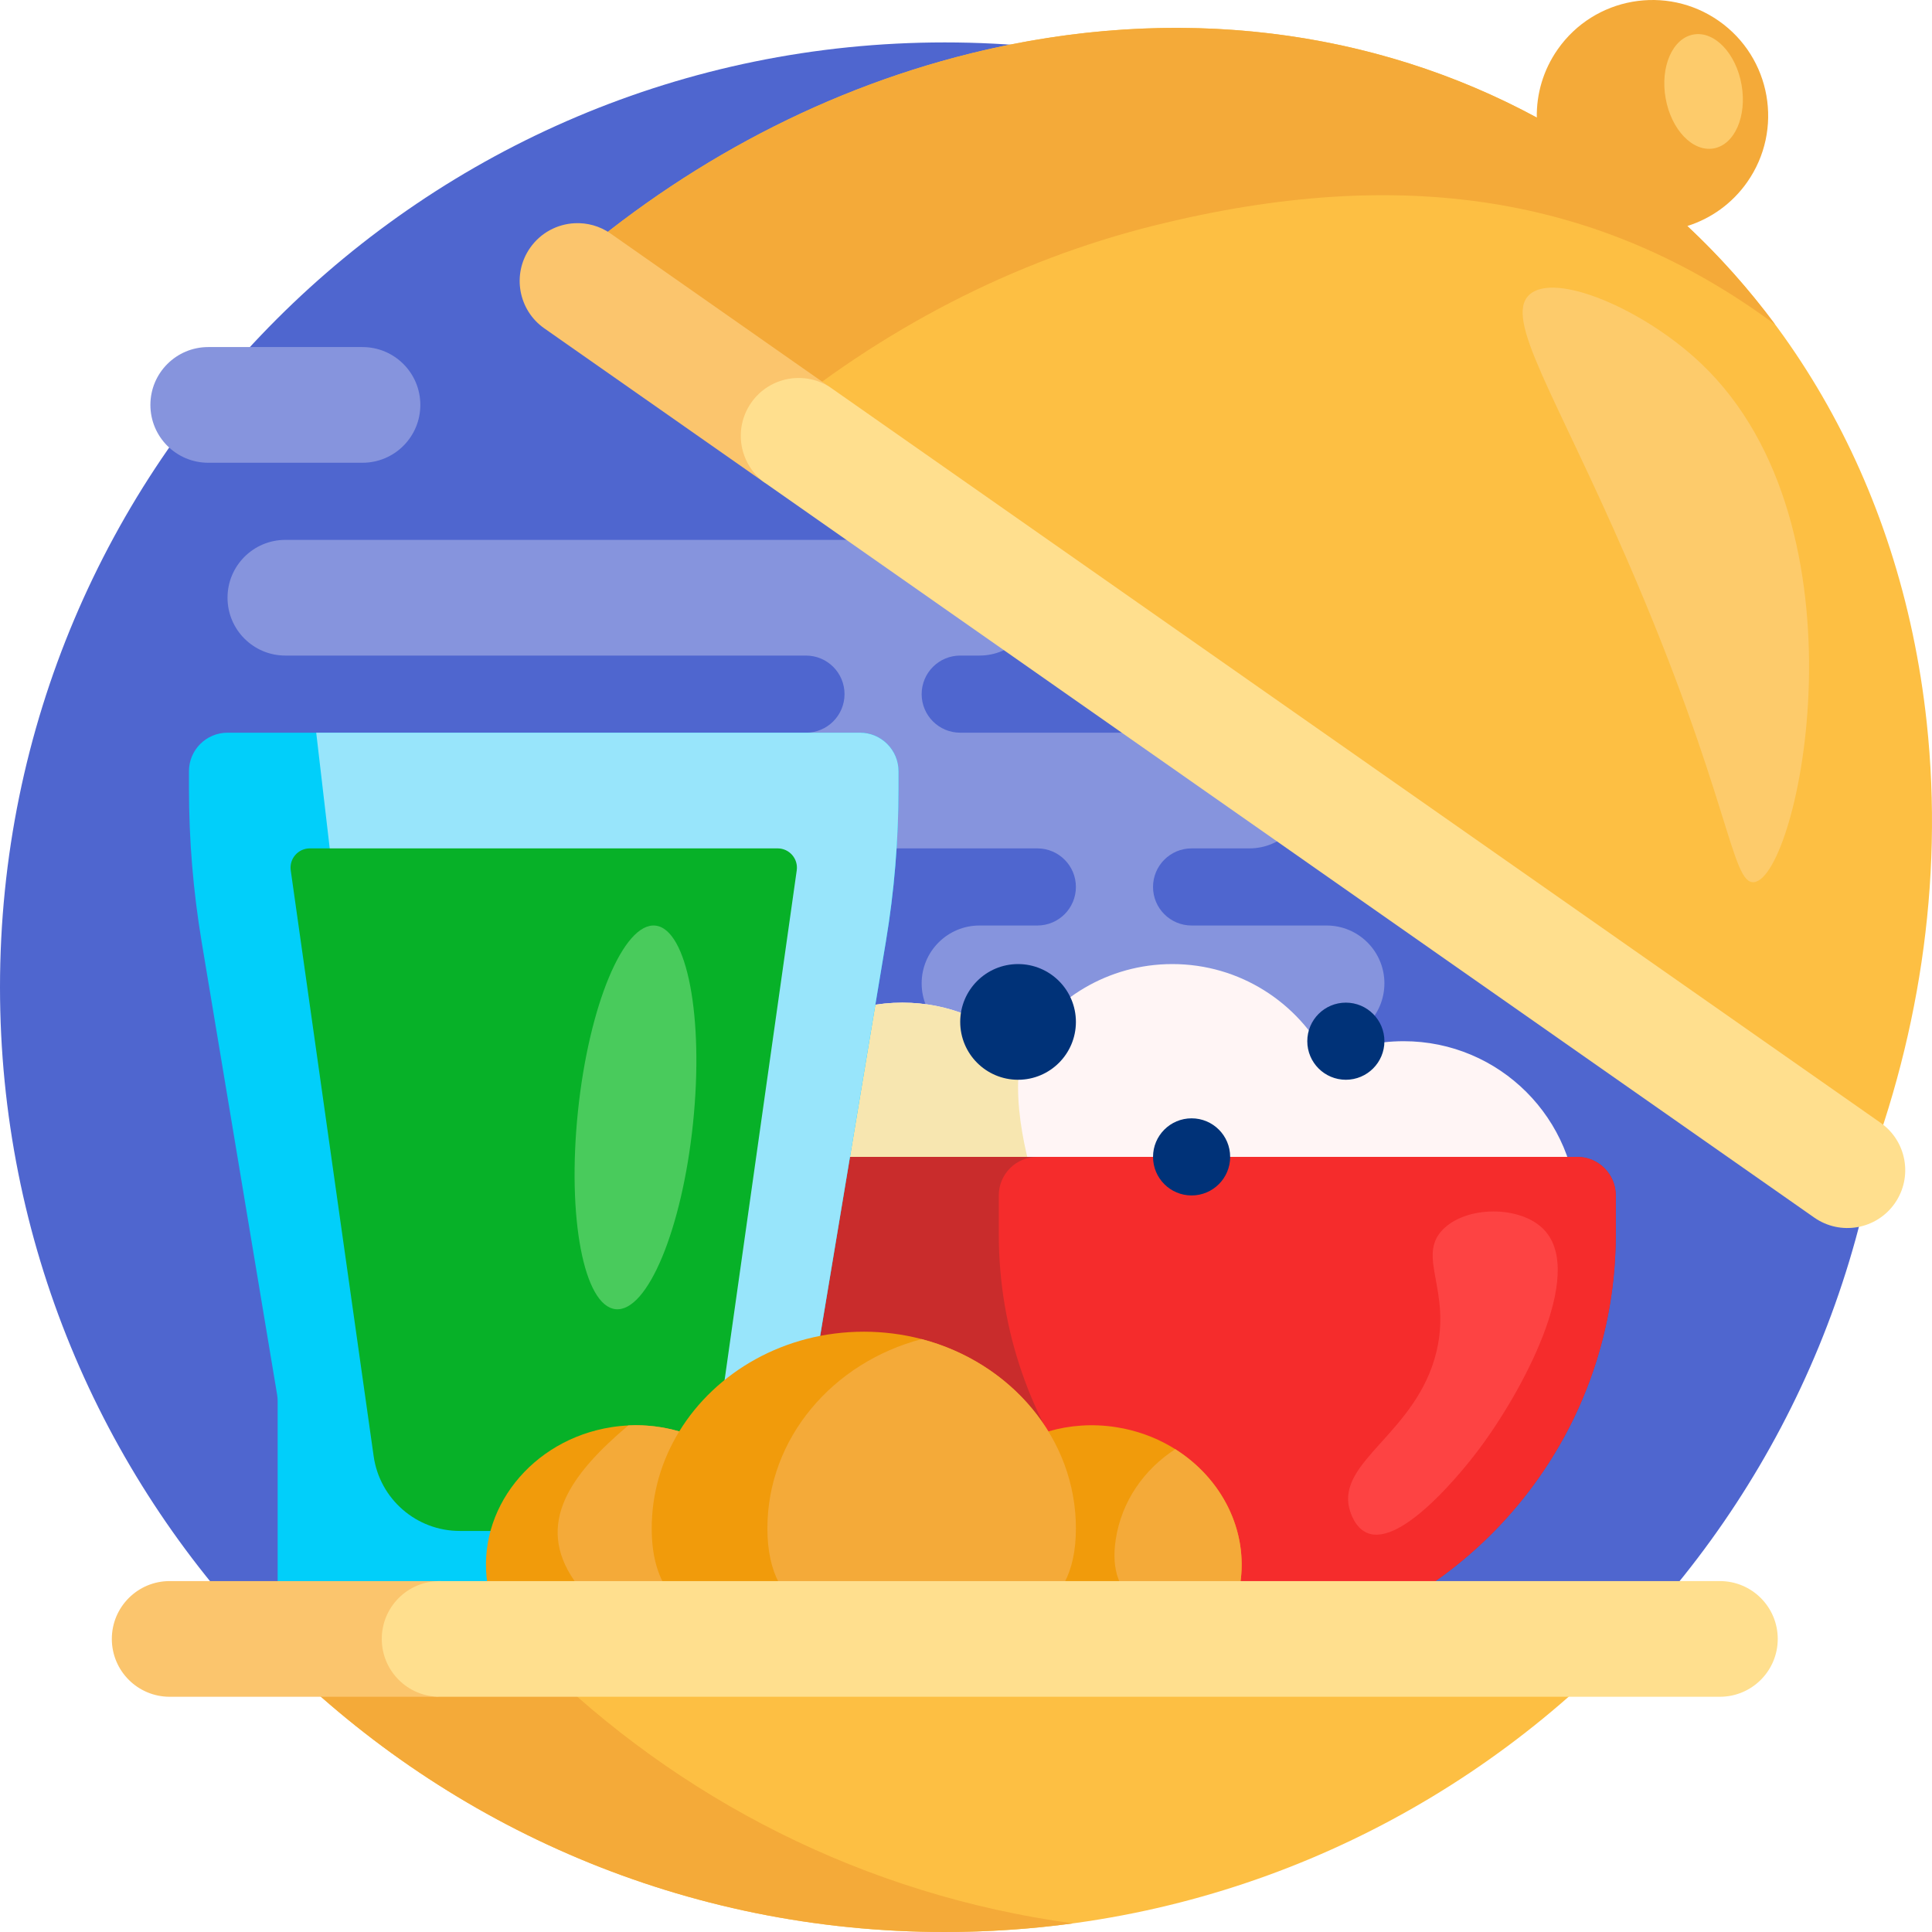 <svg id="Capa_1" enable-background="new 0 0 501 501" height="512" viewBox="0 0 501 501" width="512" xmlns="http://www.w3.org/2000/svg"><g><path d="m68.442 425.859c-42.383-44.044-68.442-103.908-68.442-169.859 0-135.31 109.69-245 245-245s245 109.69 245 245c0 65.951-26.059 125.815-68.442 169.859z" fill="#4f66cf"/><path d="m94 120h-40c-8.284 0-15-6.716-15-15 0-8.284 6.716-15 15-15h40c8.284 0 15 6.716 15 15 0 8.284-6.716 15-15 15zm250 120h-35c-5.523 0-10-4.477-10-10s4.477-10 10-10h15c8.284 0 15-6.716 15-15s-6.716-15-15-15h-75c-5.523 0-10-4.477-10-10s4.477-10 10-10h5c8.284 0 15-6.716 15-15 0-8.284-6.716-15-15-15h-180c-8.284 0-15 6.716-15 15 0 8.284 6.716 15 15 15h135c5.523 0 10 4.477 10 10s-4.477 10-10 10h-45c-8.284 0-15 6.716-15 15s6.716 15 15 15h105c5.523 0 10 4.477 10 10s-4.477 10-10 10h-15c-8.284 0-15 6.716-15 15s6.716 15 15 15h90c8.284 0 15-6.716 15-15s-6.716-15-15-15z" fill="#8694dd"/><path d="m409 315c0 24.853-20.147 45-45 45-17.515 0-32.692-10.007-40.128-24.615-5.993 2.955-12.738 4.615-19.872 4.615-12.043 0-22.982-4.731-31.058-12.436-7.79 13.415-22.312 22.436-38.942 22.436-24.853 0-45-20.147-45-45s20.147-45 45-45c12.043 0 22.982 4.731 31.058 12.436 7.79-13.415 22.312-22.436 38.942-22.436 17.515 0 32.692 10.007 40.128 24.615 5.993-2.955 12.738-4.615 19.872-4.615 24.853 0 45 20.147 45 45z" fill="#fff5f5"/><path d="m234 350c-24.853 0-45-20.147-45-45s20.147-45 45-45c12.021 0 22.942 4.714 31.014 12.394-.664 3.075-1.014 6.266-1.014 9.54 0 15.382 6.52 32.155 9.573 40.877 1.88 5.37-22.943 27.189-39.573 27.189z" fill="#f7e6b0"/><path d="m309 430h-60c-60.751 0-110-49.249-110-110v-10c0-5.523 4.477-10 10-10h260c5.523 0 10 4.477 10 10v10c0 60.751-49.249 110-110 110z" fill="#c92c2c"/><path d="m269 300h140c5.523 0 10 4.477 10 10v10c0 50.351-33.83 92.8-80 105.859-46.17-13.059-80-55.508-80-105.859v-10c0-5.523 4.477-10 10-10z" fill="#f52c2c"/><path d="m374 319c5.991-6.388 20.419-6.538 26.5 0 10.722 11.529-5.93 42.326-17.5 57.5-2.743 3.597-19.367 24.895-28.5 21-3.167-1.351-4.282-5.24-4.5-6-3.6-12.559 17.423-19.85 22.5-41 3.821-15.916-5.022-24.545 1.5-31.5z" fill="#fd4343"/><path d="m319 300c0 5.523-4.477 10-10 10s-10-4.477-10-10 4.477-10 10-10 10 4.477 10 10zm-55-50c-8.284 0-15 6.716-15 15s6.716 15 15 15 15-6.716 15-15-6.716-15-15-15zm85 10c-5.523 0-10 4.477-10 10s4.477 10 10 10 10-4.477 10-10-4.477-10-10-10z" fill="#003278"/><path d="m233 200v4.519c0 13.298-1.099 26.572-3.285 39.689l-19.579 117.475c-.091.543-.136 1.093-.136 1.644v46.673c0 5.523-4.477 10-10 10h-118c-5.523 0-10-4.477-10-10v-46.672c0-.551-.046-1.101-.136-1.644l-19.579-117.475c-2.186-13.117-3.285-26.392-3.285-39.689v-4.52c0-5.523 4.477-10 10-10h164c5.523 0 10 4.477 10 10z" fill="#01cffa"/><path d="m233 200v4.519c0 13.298-1.099 26.573-3.285 39.689l-19.579 117.475c-.09.543-.136 1.093-.136 1.644 0 13.075-10.598 23.673-23.672 23.673h-60.258c-12.012 0-22.12-8.996-23.513-20.927l-20.557-176.073h141c5.523 0 10 4.477 10 10z" fill="#98e5fb"/><path d="m201.656 220c3.04 0 5.377 2.691 4.951 5.701l-21.501 151.911c-1.575 11.121-11.094 19.388-22.326 19.388h-43.56c-11.232 0-20.751-8.267-22.325-19.388l-21.502-151.911c-.426-3.01 1.911-5.701 4.951-5.701z" fill="#07b128"/><path d="m169.948 240.025c8.24.855 12.611 23.814 9.762 51.281-2.848 27.467-11.837 49.041-20.078 48.186s-12.611-23.814-9.762-51.281 11.838-49.041 20.078-48.186z" fill="#49cb5c"/><path d="m321.597 410.782c-2.979 19.266-19.84 16.776-40.617 13.563-6.484-1.003-12.583-1.957-17.815-3.381-9.974 3.661-23.837 3.704-39.165 3.704s-29.191-.043-39.165-3.704c-5.232 1.424-11.331 2.379-17.815 3.381-20.777 3.213-37.638 5.703-40.617-13.563s11.449-37.489 32.226-40.702c6.091-.942 12.052-.489 17.51 1.108 9.454-15.439 27.346-25.854 47.861-25.854s38.407 10.415 47.861 25.854c5.458-1.596 11.419-2.05 17.51-1.108 20.777 3.213 35.205 21.436 32.226 40.702z" fill="#f19b0b"/><path d="m184.532 420.85c-.201.118-.401.236-.6.351-5.026 1.294-10.798 2.197-16.912 3.143-1.494.231-2.968.458-4.418.674-2.68-1.295-11.194-11.568-13.602-15.018-10.465-14.995-.804-27.891 13.921-40.357 4.589-.227 9.05.326 13.219 1.545-4.544 7.421-7.139 16.002-7.139 25.146-.001 13.808 5.918 20.887 15.531 24.516zm104.811-21.703c-2.55 16.49 9.409 20.858 25.936 23.788 3.209-2.425 5.409-6.277 6.318-12.154 2.165-13.998-4.861-27.446-16.834-34.986-8.091 5.248-13.893 13.478-15.42 23.352zm-10.343-2.814c0-23.345-16.915-43.026-40-49.08-23.085 6.054-40 25.736-40 49.08s16.915 27.456 40 28.179c23.085-.723 40-4.834 40-28.179z" fill="#f4aa39"/><path d="m72.521 430h344.957c-44.274 43.89-105.21 71-172.478 71s-128.204-27.11-172.479-71zm427.113-242.616c-13.562-126.298-124.527-203.997-247.847-173.545-40.675 10.044-77.614 30.6-108.37 58.172l338.618 237.103c15.391-38.331 22.073-80.073 17.599-121.73z" fill="#fdbf43"/><path d="m139 430c36.854 36.534 85.253 61.442 139.239 68.764-10.869 1.474-21.965 2.236-33.239 2.236-67.268 0-128.204-27.11-172.479-71zm298.549-371.388c6.081-1.915 11.602-5.776 15.541-11.402 9.503-13.572 6.205-32.279-7.367-41.782-13.572-9.503-32.279-6.205-41.782 7.367-3.773 5.388-5.528 11.586-5.423 17.695-41.934-22.7-93.167-29.878-146.731-16.651-40.675 10.044-77.614 30.6-108.37 58.172l55.583 37.989c29.178-24.287 63.415-42.406 100.81-51.641 63.526-15.687 115.193-7.752 160.536 25.818-6.877-9.262-14.508-17.806-22.797-25.565z" fill="#f4aa39"/><path d="m451.616 21.982c1.439 8.158-1.804 15.55-7.243 16.509s-11.014-4.877-12.453-13.036 1.804-15.55 7.243-16.509 11.014 4.877 12.453 13.036zm-29.753 122.999c26.701 61.453 27.058 84.381 32.967 83.78 11.634-1.184 30.91-92.153-13.718-134.502-14.89-14.13-38.114-24.006-44.608-17.748-6.434 6.2 6.606 25.307 25.359 68.47z" fill="#fdcb6b"/><path d="m200.863 124.525c-.632.903-1.877 1.122-2.78.49l-56.926-39.86c-6.786-4.752-8.435-14.105-3.684-20.891 2.759-3.94 7.068-6.148 11.526-6.378 3.221-.166 6.518.701 9.365 2.694l56.593 39.627c1.087.761 1.351 2.259.59 3.346zm-87.165 313.588c-4.6-2.562-7.711-7.474-7.711-13.113 0-5.822 3.317-10.87 8.165-13.356 2.05-1.051.162-1.644.162-1.644h-70.314c-8.284 0-15 6.716-15 15 0 8.284 6.716 15 15 15h69.563s2.293-.685.135-1.887z" fill="#fbc56d"/><path d="m470.457 315.733-271.959-190.428c-6.786-4.752-8.435-14.105-3.684-20.891 4.752-6.786 14.105-8.435 20.891-3.684l271.958 190.427c6.786 4.752 8.435 14.105 3.684 20.891-4.751 6.787-14.104 8.437-20.89 3.685zm-9.457 109.267c0-8.284-6.716-15-15-15h-332c-8.284 0-15 6.716-15 15 0 8.284 6.716 15 15 15h332c8.284 0 15-6.716 15-15z" fill="#ffdf8e"/></g></svg>